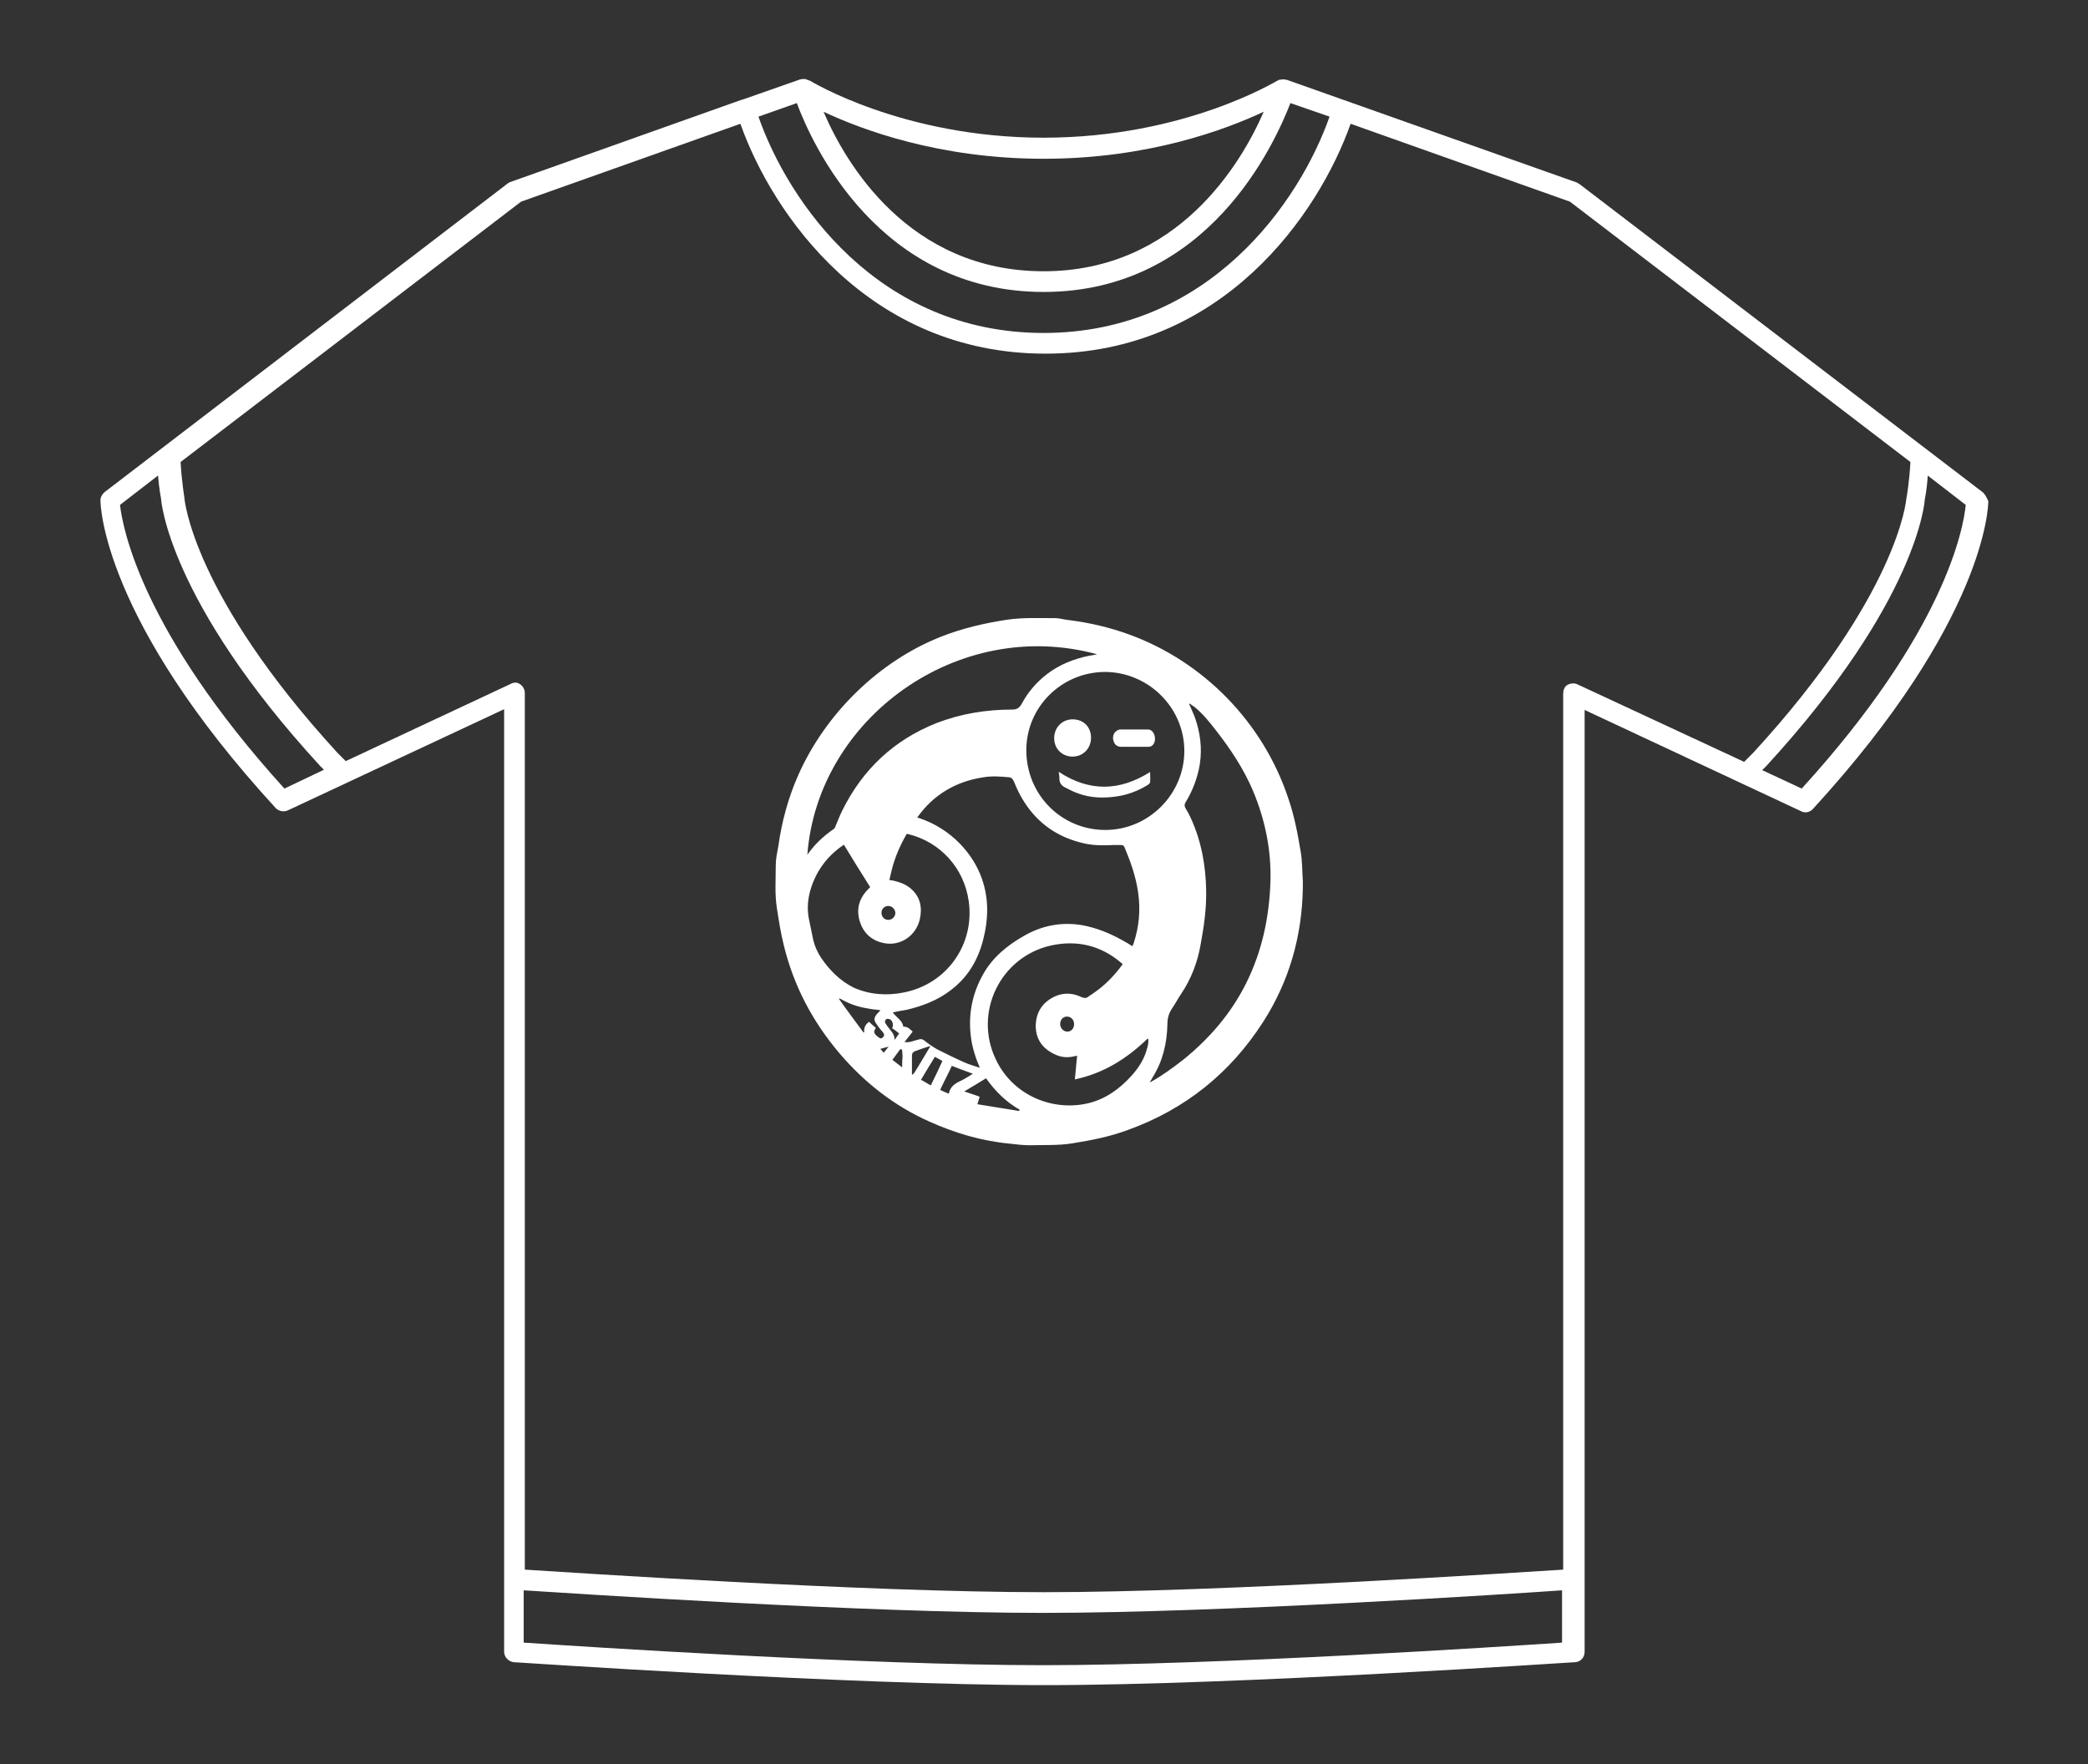 <?xml version="1.0" encoding="utf-8"?>
<!-- Generator: Adobe Illustrator 24.0.1, SVG Export Plug-In . SVG Version: 6.00 Build 0)  -->
<svg version="1.1" id="Layer_1" xmlns="http://www.w3.org/2000/svg" xmlns:xlink="http://www.w3.org/1999/xlink" x="0px" y="0px"
	 viewBox="0 0 555 468.9" style="enable-background:new 0 0 555 468.9;" xml:space="preserve">
<rect x="0" y="0" width="555" height="468.9" fill="#333333" stroke="none"/>
<style type="text/css">
	.st0{fill:#FFFFFF;}
	.st1{fill:none;}
</style>
<g>
	<g>
		<path class="st0" d="M527.1,130.9l-107.3-82c-0.3-0.1-0.4-0.3-0.7-0.4l-77.1-27.3H342c-0.1,0-0.4,0-0.6-0.1c-0.1,0-0.3,0-0.6,0
			c-0.1,0-0.3,0.1-0.6,0.1c-0.1,0-0.3,0-0.4,0.1c0,0,0,0-0.1,0.1s-0.1,0-0.1,0c-0.3,0.1-24.7,15.2-62.2,15.2s-62-15.1-62.2-15.2H215
			c0,0,0,0-0.1-0.1c-0.1-0.1-0.3-0.1-0.4-0.1S214.2,21,214,21s-0.4,0-0.6,0c-0.1,0-0.3,0-0.6,0.1h-0.1l-15.4,5.4h-0.1l-0.3,0.1
			l-61.3,21.8c-0.3,0.1-0.6,0.3-0.7,0.4L27.8,130.8c-0.7,0.6-1.1,1.4-1.1,2.2c0,1.2,0.6,31.7,46.6,81.8c0.8,0.8,2.1,1.1,3.2,0.6
			l57.5-26.9V439c0,1.4,1.1,2.6,2.5,2.8c0.8,0,89,6.1,141.1,6.1s140.1-6.1,141.1-6.1c1.4-0.1,2.5-1.2,2.5-2.8V188.7l57.5,26.9
			c1.1,0.6,2.4,0.3,3.2-0.6c46-50.2,46.6-80.5,46.6-81.8C528.1,132.3,527.7,131.5,527.1,130.9z M211.8,27.4
			c4,10.8,21.8,50.2,65.6,50.2s61.4-39.4,65.6-50.2l10.4,3.6c-7.9,22.5-31.9,57.5-76,57.5S209.5,53.6,201.6,31L211.8,27.4z
			 M335.9,29.7c-5.8,13.4-22.7,42.4-58.5,42.4c-35.9,0-52.7-28.8-58.5-42.4c10,4.7,30.6,12.5,58.5,12.5S325.9,34.4,335.9,29.7z
			 M75.6,209.6c-38-41.9-43-69.3-43.7-75.4l10.1-7.8c0.3,3.6,0.8,6.1,0.8,6.1l0,0c0,0.3,1.8,27,42.3,71.1l1,1L75.6,209.6z
			 M277.2,442.6c-47,0-123.2-5-138-6v-13.9c12.8,0.8,90.5,6,138,6c47.1,0,125.4-5.1,138-6v13.9C400.4,437.6,324.2,442.6,277.2,442.6
			z M419.3,181.9c-0.8-0.4-1.8-0.3-2.6,0.1c-0.8,0.4-1.2,1.4-1.2,2.4v232.8c-11.4,0.7-90.6,6-138,6c-48,0-126.7-5.3-138-6V184.3
			c0-1-0.4-1.8-1.2-2.4c-0.8-0.6-1.8-0.6-2.6-0.1l-43.8,20.5l-2.2-2.2c-38.5-42-40.7-67.4-40.7-67.9c0,0-0.7-4.2-1-9.4l90.5-69.2
			l58.3-20.7c8.5,24,34,61.1,81.1,61.1s72.6-37.1,81.1-61.1l58.3,20.7l90.5,69.2c-0.3,5.4-1,9.4-1.1,9.8c0,0.3-2.2,25.6-40.7,67.5
			l-2.4,2.4L419.3,181.9z M478.9,209.6l-10.5-4.9l1.1-1.1c40.6-44.2,42.1-70.7,42.1-70.7c0-0.1,0.6-2.8,0.8-6.5l10.1,7.8
			C521.9,140.5,516.9,167.9,478.9,209.6z"/>
	</g>
</g>
<g>
	<path class="st1" d="M234.7,275.7c0.4-0.4,0.4-0.8,0-1.3c-0.6-0.7-1.2-1.4-1.7-2.2c-0.7-1.1-0.7-1.7,0.1-2.7
		c0.2-0.2,0.4-0.4,0.6-0.6c0.1-0.1,0.1-0.2,0.3-0.4c-0.3,0-0.6-0.1-0.8-0.1c-0.9-0.1-1.8-0.2-2.8-0.4c-2.4-0.5-4.6-1.3-6.8-2.4
		c-0.2-0.1-0.3-0.1-0.5-0.2c0,0,0,0.1-0.1,0.1c2.2,3,4.4,5.9,6.5,8.9c0.1,0,0.1,0,0.2,0c-0.1-1.2,0.2-2.2,1.3-2.8
		c0.6,0.5,1.2,1,1.8,1.6c-0.6,1-0.6,1.3,0.2,2.1c0.1,0.1,0.2,0.3,0.4,0.4C233.9,276.1,234.2,276.2,234.7,275.7z"/>
	<path class="st1" d="M236.1,270.8c-0.6,0-1,0.5-0.7,1.1c0.1,0.3,0.3,0.7,0.6,0.9c0.8,1,1.9,2,1.9,3.6c0.4-0.6,0.8-1.1,1.2-1.7
		c-0.6-0.5-1.2-1-1.8-1.4c0.1-0.2,0.1-0.3,0.2-0.5C237.6,271.8,237,270.8,236.1,270.8z"/>
	<path class="st1" d="M234.9,279.8c0.4-0.5,0.8-1,1.2-1.6c-0.8,0.2-1.5,0.4-2.2,0.6C234.3,279.2,234.6,279.5,234.9,279.8z"/>
	<path class="st1" d="M298,198.6c1.1,0,2.3,0,3.4,0c0,0,0,0,0,0c1.3,0,2.5,0,3.8,0c1.1,0,1.7-0.9,1.7-2.1c0-1.3-0.7-2.4-1.7-2.5
		c-0.1,0-0.2,0-0.3,0c-2.4,0-4.8,0-7.2,0c-0.3,0-0.7,0.1-0.9,0.3c-0.8,0.5-1.2,1.8-0.9,2.9C296.2,198.1,296.9,198.6,298,198.6z"/>
	<path class="st1" d="M239.7,279.2c0-0.1-0.1-0.3-0.2-0.3c-0.1,0-0.3,0-0.4,0.1c-0.7,0.9-1.3,1.8-2,2.7c0.9,0.7,1.7,1.3,2.6,2
		c0-1,0-2,0-2.9C239.7,280.2,239.7,279.7,239.7,279.2z"/>
	<path class="st1" d="M281.4,205.3c0.1,0.5,0.3,1,0.2,1.4c-0.1,1.3,0.5,2,1.5,2.6c1.1,0.6,2.3,1.2,3.5,1.6c3.3,1.2,6.7,1.3,10.1,0.8
		c2.9-0.4,5.6-1.4,8.1-2.9c0.4-0.2,0.8-0.6,0.9-0.9c0.1-0.9,0-1.8,0-2.7c-8.1,5.1-16.2,5.3-24.2,0
		C281.5,205.3,281.4,205.3,281.4,205.3z"/>
	<path class="st1" d="M285.1,201.1c2.8,0,4.9-2.1,4.9-5c0-2.9-2-4.9-4.9-4.9c-2.8,0-4.9,2.2-4.9,4.9
		C280.2,198.9,282.3,201.1,285.1,201.1z"/>
	<path class="st1" d="M221.3,220.7c0.2-0.2,0.4-0.4,0.6-0.7c0.7-1.5,1.2-3,1.9-4.4c5.3-10.9,13.6-18.7,25-23.2
		c6.5-2.6,13.3-3.6,20.2-3.6c1.2,0,1.9-0.4,2.4-1.4c1.7-3.2,4-5.9,6.9-8.1c3.3-2.5,7.1-4,11.1-4.8c0.7-0.1,1.3-0.3,2.1-0.4
		c-37.1-10.2-74.3,17.1-77,53.3c0.1-0.1,0.1-0.1,0.1-0.1C216.6,224.6,218.8,222.5,221.3,220.7z"/>
	<path class="st1" d="M248.5,280.9c-1.2,2.1-2.5,4.1-3.7,6.1c0.9,0.5,1.8,1,2.6,1.5c1-2.2,2.1-4.4,3.1-6.5
		C249.8,281.6,249.2,281.2,248.5,280.9z"/>
	<path class="st1" d="M262.1,286.5c-1.9,1.1-3.8,2.3-5.8,3.5c1.5,0.5,2.8,1,4.1,1.4c-0.2,0.7-0.4,1.3-0.6,2
		c3.7,0.6,7.4,1.2,11.1,1.8c0.1-0.1,0.1-0.3,0.2-0.4C267.4,292.8,264.5,289.9,262.1,286.5z"/>
	<path class="st1" d="M253,283.3c-1,2.1-2.1,4.2-3.1,6.4c0.8,0.4,1.5,0.7,2.3,1c0.3-1.6,1.3-2.5,2.7-3.1c1.3-0.6,2.4-1.4,3.7-2.1
		C256.7,284.7,254.8,284,253,283.3z"/>
	<path class="st1" d="M247.2,278c-1.5,0.5-2.8,1-4.1,1.4c-0.5,0.2-0.8,0.5-0.8,1.1c0,1.7,0,3.4,0,5.1c0,0,0.1,0.1,0.1,0.1
		c0.2-0.1,0.3-0.3,0.5-0.4c1.4-2.3,2.7-4.6,4.1-6.8C247.1,278.3,247.1,278.2,247.2,278z"/>
	<path class="st0" d="M345.7,226.2c-0.8-4.8-1.7-9.5-3.3-14.1c-6.7-20.1-22.5-36.3-42.4-43.5c-5.2-1.9-10.5-3.1-16-3.8
		c-1.2-0.1-2.3-0.5-3.5-0.5c-4.2,0-8.5-0.2-12.7,0.4c-6,0.9-12,2.3-17.6,4.5c-16.5,6.5-30.8,20.4-38.1,37
		c-2.6,5.9-4.3,12.2-5.2,18.6c-0.3,1.7-0.7,3.4-0.7,5.1c0,3.8-0.3,7.7,0.3,11.5c0.5,3.2,1,6.5,1.8,9.7c2.6,10.8,7.6,20.3,14.7,28.7
		c6.7,7.9,14.6,14.1,24,18.3c6.9,3.1,14,5.2,21.6,5.9c1.7,0.2,3.4,0.4,5.1,0.4c3.8-0.1,7.5,0.1,11.3-0.5c5.1-0.8,10.1-1.8,14.9-3.6
		c15.2-5.5,27.1-15.1,35.8-28.6c7-10.9,10.4-22.9,10.6-35.8c0-0.5,0-1.1,0-1.6C346.1,231.5,346.2,228.9,345.7,226.2z M314.8,199.6
		c0,11.5-9.5,21-21,21c-11.7,0-21-9.4-21-21.2c0-11.5,9.4-20.8,21-20.8C305.3,178.7,314.8,188.1,314.8,199.6z M214.6,227.2
		c2.7-36.2,40-63.4,77-53.3c-0.8,0.2-1.4,0.3-2.1,0.4c-4,0.8-7.8,2.3-11.1,4.8c-2.9,2.2-5.2,4.9-6.9,8.1c-0.6,1-1.3,1.4-2.4,1.4
		c-7,0-13.7,1.1-20.2,3.6c-11.3,4.5-19.6,12.3-25,23.2c-0.7,1.4-1.3,3-1.9,4.4c-0.1,0.3-0.3,0.5-0.6,0.7c-2.6,1.8-4.8,3.9-6.6,6.4
		C214.7,227.1,214.7,227.1,214.6,227.2z M236.1,240.8c1,0,1.8,0.8,1.9,1.8c0,1-0.8,1.9-1.9,1.9c-1,0-1.8-0.8-1.8-1.9
		C234.3,241.6,235.1,240.8,236.1,240.8z M218.2,254.5c-0.9-1.4-1.6-2.9-2-4.5c-0.4-1.9-0.8-3.9-1.2-5.8c-0.5-2.6-0.3-5.1,0.4-7.6
		c1.5-5.1,4.5-9.1,8.8-12c0,0,0.1,0,0.1-0.1c2.3,3.8,4.6,7.5,7,11.3c-0.1,0.1-0.2,0.2-0.3,0.3c-2.5,2.4-3.5,5.3-2.5,8.7
		c1,3.3,3.3,5.3,6.6,5.9c4.3,0.8,8.4-2,9.4-6.4c0.7-3.2,0.1-6-2.5-8.2c-1.3-1.1-2.8-1.6-4.4-2c-0.3-0.1-0.7-0.1-1.2-0.2
		c0.4-1.6,0.7-3.2,1.2-4.7c0.8-2.5,1.9-4.9,3.2-7.2c0.1-0.3,0.3-0.4,0.6-0.3c8.6,2.1,14.9,9.1,16.1,17.9c1.6,11.5-5.9,22-17.3,24.2
		c-4.5,0.9-9,0.6-13.3-1.3C223.3,260.7,220.5,257.9,218.2,254.5z M239,274.7c-0.4,0.5-0.7,1-1.2,1.7c0-1.6-1.1-2.5-1.9-3.6
		c-0.2-0.3-0.4-0.6-0.6-0.9c-0.2-0.6,0.1-1.1,0.7-1.1c0.9,0,1.5,1,1.3,2c0,0.2-0.1,0.3-0.2,0.5C237.8,273.7,238.4,274.2,239,274.7z
		 M233,275.3c-0.8-0.8-0.8-1.1-0.2-2.1c-0.6-0.5-1.2-1-1.8-1.6c-1,0.7-1.4,1.6-1.3,2.8c-0.1,0-0.1,0-0.2,0c-2.2-3-4.4-5.9-6.5-8.9
		c0,0,0-0.1,0.1-0.1c0.2,0.1,0.4,0.1,0.5,0.2c2.1,1.2,4.4,2,6.8,2.4c0.9,0.2,1.8,0.3,2.8,0.4c0.2,0,0.5,0.1,0.8,0.1
		c-0.1,0.2-0.2,0.3-0.3,0.4c-0.2,0.2-0.4,0.4-0.6,0.6c-0.8,1-0.9,1.7-0.1,2.7c0.5,0.8,1.1,1.5,1.7,2.2c0.4,0.5,0.4,0.9,0,1.3
		c-0.4,0.4-0.8,0.4-1.3-0.1C233.3,275.5,233.1,275.4,233,275.3z M234.9,279.8c-0.3-0.3-0.6-0.7-0.9-1c0.7-0.2,1.3-0.4,2.2-0.6
		C235.7,278.8,235.3,279.3,234.9,279.8z M239.8,283.7c-0.9-0.7-1.7-1.3-2.6-2c0.7-0.9,1.3-1.8,2-2.7c0.1-0.1,0.2-0.2,0.4-0.1
		c0.1,0,0.2,0.2,0.2,0.3c0,0.5,0.1,1,0.1,1.6C239.8,281.7,239.8,282.6,239.8,283.7z M240.8,277c-0.1,0-0.2,0-0.4,0
		c0.8-1,1.5-1.9,2.2-2.8c-0.7-0.6-1.3-1.4-2.5-1.3c-0.2-1.7-1.9-2.5-2.8-3.8c1.3-0.3,2.5-0.5,3.7-0.7c4.2-1,8.2-2.5,11.7-5.2
		c4.5-3.4,7.2-7.9,8.6-13.3c0.7-2.7,1.1-5.4,1.1-8.3c-0.1-6.7-2.6-12.5-7.2-17.3c-3.1-3.2-6.8-5.5-11-6.9c-0.1,0-0.3-0.1-0.4-0.1
		c4.3-6.1,10.3-9.6,17.6-10.7c2.3-0.4,4.6-0.2,6.9,0c0.6,0.1,0.9,0.5,1.2,1.1c0.8,2,1.7,3.9,2.9,5.7c3.8,5.8,9.1,9.3,15.9,10.8
		c2.7,0.6,5.3,0.5,8,0.4c0.6,0,1.1,0,1.7,0c0.4,0,0.8,0.2,0.9,0.6c1.6,3.8,3,7.7,3.6,11.9c0.7,4.7,0.3,9.2-1.2,13.7
		c-0.1,0.2-0.2,0.5-0.3,0.7c-0.9-0.6-1.8-1.1-2.7-1.6c-3.4-1.9-6.9-3.3-10.7-4c-5.5-0.9-10.7,0.1-15.5,2.9
		c-4.4,2.5-8.3,5.7-10.8,10.2c-2.8,5-3.9,10.3-3.3,16c0.3,2.9,1.1,5.6,2.2,8.2c0.1,0.1,0.1,0.3,0.2,0.6c-1.4-0.5-2.7-0.8-4-1.4
		c-2.5-1.1-4.9-2.3-7.3-3.5c-1.2-0.7-2.4-1.5-3.5-2.4c-0.4-0.3-0.9-0.4-1.4-0.2C243.1,276.5,242.1,277.1,240.8,277z M242.5,285.7
		c0,0-0.1-0.1-0.1-0.1c0-1.7,0-3.4,0-5.1c0-0.5,0.3-0.9,0.8-1.1c1.3-0.5,2.6-0.9,4.1-1.4c-0.1,0.2-0.2,0.3-0.2,0.4
		c-1.4,2.3-2.7,4.6-4.1,6.8C242.8,285.4,242.6,285.5,242.5,285.7z M244.8,287c1.2-2,2.4-4,3.7-6.1c0.7,0.4,1.3,0.7,2,1.1
		c-1,2.2-2,4.3-3.1,6.5C246.6,288,245.7,287.5,244.8,287z M252.2,290.7c-0.7-0.3-1.5-0.6-2.3-1c1-2.2,2.1-4.2,3.1-6.4
		c1.8,0.7,3.6,1.4,5.6,2.1c-1.3,0.8-2.5,1.6-3.7,2.1C253.5,288.2,252.5,289.1,252.2,290.7z M270.9,295.3c-3.7-0.6-7.3-1.2-11.1-1.8
		c0.2-0.7,0.4-1.3,0.6-2c-1.3-0.5-2.7-0.9-4.1-1.4c2-1.2,3.9-2.3,5.8-3.5c2.4,3.4,5.3,6.3,9,8.4C271,295,270.9,295.1,270.9,295.3z
		 M305,278.3c-0.7,3-2.3,5.5-4.3,7.7c-3.1,3.4-6.8,6.1-11.3,7.2c-9.4,2.3-20.1-1.9-24.7-11.6c-6-12.5,1.2-27.3,14.7-30.3
		c6.9-1.5,13.2,0,18.6,4.6c0.1,0.1,0.3,0.2,0.4,0.4c-2.1,2.9-4.6,5.5-7.5,7.5c-0.5,0.4-1.1,0.7-1.6,1.1c-0.6,0.5-1.2,0.4-1.9,0.1
		c-2.3-1.1-4.6-1.2-6.9-0.2c-3.3,1.5-5.1,4.1-5.2,7.8c0,3.6,1.8,6.1,5,7.6c1.8,0.9,3.6,1,5.5,0.5c0.2,0,0.3-0.1,0.5-0.1
		c-0.2,2.1-0.4,4.2-0.6,6.3c7.6-1.6,13.8-5.5,19.3-10.8c0.1,0,0.1,0,0.2,0C305.3,276.8,305.2,277.6,305,278.3z M285.5,272.2
		c0,1.2-0.8,2-1.8,2c-1,0-1.9-0.9-1.9-2c0-1.2,0.8-2,1.8-2C284.7,270.2,285.5,271.1,285.5,272.2z M337.7,234.1
		c-0.3,9.6-2.2,18.7-6.5,27.3c-4,8-9.7,14.6-16.6,20.2c-2.7,2.1-5.4,4.1-8.4,5.8c-0.2,0.1-0.3,0.2-0.6,0.3c0.3-0.5,0.6-1,0.8-1.4
		c2.7-4.3,3.8-9.1,3.9-14.1c0-1.6,0.4-2.9,1.2-4.1c0.9-1.3,1.6-2.7,2.5-4c2.6-3.9,4.3-8.3,5.1-12.9c0.9-4.8,1.6-9.6,1.5-14.5
		c-0.1-6.7-1.3-13.2-4.1-19.3c-0.4-0.9-0.9-1.8-1.4-2.6c-0.3-0.5-0.3-1,0-1.5c1.9-3.1,3.2-6.5,3.8-10.1c0.7-4.4,0.1-8.7-1.4-12.8
		c-0.4-0.9-0.8-1.9-1.2-2.8c-0.1-0.2-0.2-0.3-0.2-0.5c0,0,0.1-0.1,0.1-0.1c0.4,0.3,0.9,0.6,1.3,0.9c2.2,1.8,3.9,3.9,5.6,6.1
		c4,5.1,7.5,10.4,10,16.3C336.3,218,337.9,225.9,337.7,234.1z"/>
	<path class="st0" d="M296.9,194.2c0.3-0.2,0.6-0.3,0.9-0.3c2.4,0,4.8,0,7.2,0c0.1,0,0.2,0,0.3,0c1,0.1,1.7,1.2,1.7,2.5
		c0,1.2-0.7,2.1-1.7,2.1c-1.3,0-2.5,0-3.8,0c0,0,0,0,0,0c-1.1,0-2.3,0-3.4,0c-1.1,0-1.8-0.5-2.1-1.5
		C295.6,195.9,296,194.7,296.9,194.2z M305.7,205.2c0,1,0.1,1.9,0,2.7c0,0.3-0.5,0.7-0.9,0.9c-2.5,1.5-5.2,2.5-8.1,2.9
		c-3.4,0.5-6.8,0.4-10.1-0.8c-1.2-0.4-2.3-1-3.5-1.6c-1-0.5-1.6-1.3-1.5-2.6c0-0.5-0.1-1-0.2-1.4c0,0,0.1-0.1,0.1-0.1
		C289.6,210.5,297.6,210.3,305.7,205.2z M285.1,191.2c2.9,0,4.9,2,4.9,4.9c0,2.8-2.1,5-4.9,5c-2.8,0-4.9-2.1-4.9-4.9
		C280.2,193.4,282.3,191.2,285.1,191.2z"/>
</g>
</svg>
